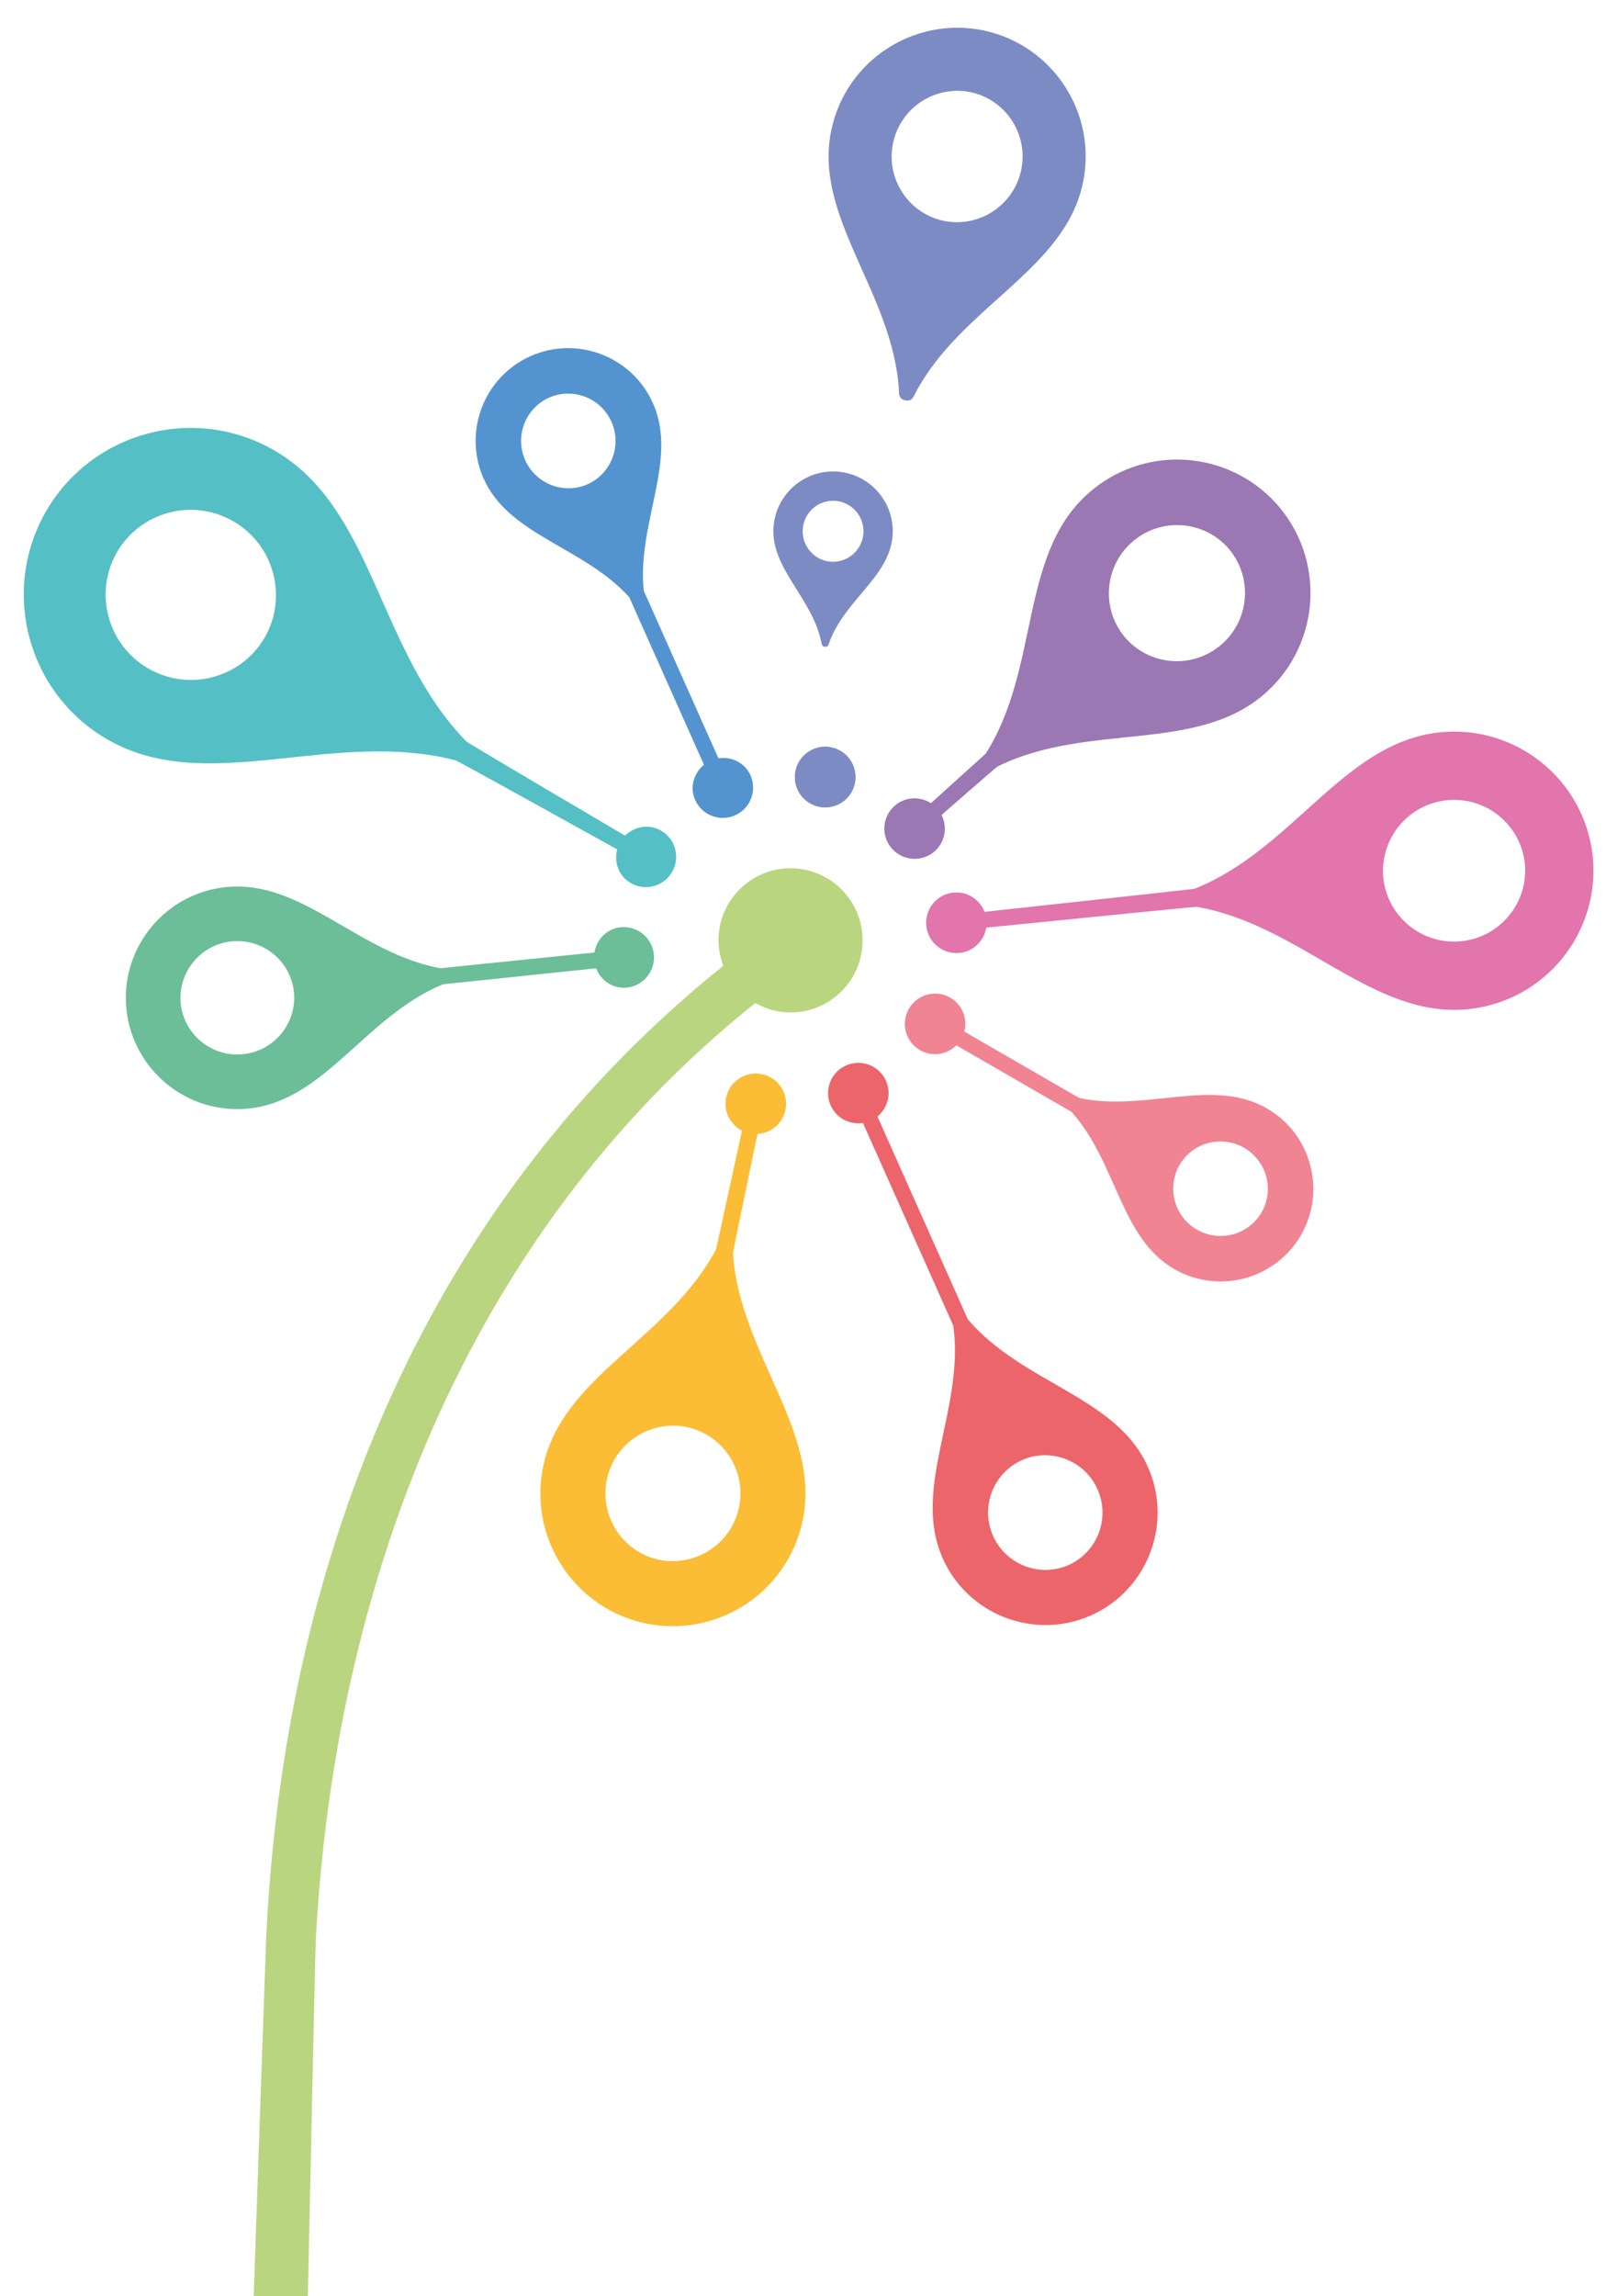 <?xml version="1.0" encoding="utf-8"?>
<!-- Generator: Adobe Illustrator 13.0.0, SVG Export Plug-In . SVG Version: 6.00 Build 14948)  -->
<!DOCTYPE svg PUBLIC "-//W3C//DTD SVG 1.1//EN" "http://www.w3.org/Graphics/SVG/1.1/DTD/svg11.dtd">
<svg version="1.1" id="Ebene_1" xmlns:x="http://ns.adobe.com/Extensibility/1.0/" xmlns:i="http://ns.adobe.com/AdobeIllustrator/10.0/" xmlns:graph="http://ns.adobe.com/Graphs/1.0/"
	 xmlns="http://www.w3.org/2000/svg" xmlns:xlink="http://www.w3.org/1999/xlink" x="0px" y="0px" width="229.605px"
	 height="325.984px" viewBox="0 0 229.605 325.984" enable-background="new 0 0 229.605 325.984" xml:space="preserve">
<g>
	<defs>
		<rect id="SVGID_1_" x="0" y="0" width="229.605" height="325.984"/>
	</defs>
	<clipPath id="SVGID_2_">
		<use xlink:href="#SVGID_1_"  overflow="visible"/>
	</clipPath>
	<g clip-path="url(#SVGID_2_)">
		<g transform="matrix(0.978 0.208 -0.208 0.978 49.068 200.109)">
			<path fill="#7D8BC5" d="M47.947-97.705c2.375,0,4.302-1.926,4.301-4.302c0-2.375-1.926-4.301-4.302-4.301
				c-2.375,0-4.301,1.926-4.301,4.302C43.645-99.63,45.571-97.705,47.947-97.705z"/>
		</g>
		<g transform="matrix(-0.104 -0.995 -0.995 0.104 174.298 121.694)">
			<path fill="#E175AC" d="M14.492-31.786c0-10.9-8.815-19.739-19.705-19.783l0-0.002c-0.014,0-0.027,0.001-0.04,0.001
				c-0.014,0-0.027-0.001-0.039-0.001l-0.001,0.002c-10.889,0.043-19.704,8.882-19.704,19.783c0,13.699,14.368,22.382,18.456,36.894
				C-6.5,5.335-6.379,35.096-6.379,35.096c-1.826,0.498-3.176,2.151-3.175,4.135c0,2.375,1.926,4.302,4.302,4.302
				c2.375,0,4.302-1.926,4.302-4.302c0-1.983-1.35-3.637-3.175-4.133c0,0,0.12-29.762,0.161-29.987
				C0.124-9.403,14.492-18.085,14.492-31.786z M4.804-31.785c0,5.563-4.5,10.073-10.056,10.094
				c-5.557-0.022-10.056-4.532-10.055-10.094c0-5.563,4.498-10.073,10.054-10.095C0.305-41.858,4.804-37.349,4.804-31.785z"/>
		</g>
		<g transform="matrix(0.5 -0.866 -0.866 -0.5 156.709 155.126)">
			<path fill="#F08493" d="M9.663-21.19c0-7.267-5.878-13.16-13.138-13.189l0-0.001c-0.009-0.001-0.018,0.001-0.027,0
				c-0.008,0.001-0.018,0-0.027-0.001l0,0.001c-7.261,0.029-13.137,5.922-13.137,13.189c0,8.874,9.022,14.599,12.035,23.787v18.875
				c-1.825,0.498-3.175,2.151-3.175,4.133c0,2.376,1.926,4.302,4.302,4.303c2.376,0,4.301-1.927,4.302-4.302
				c0-1.984-1.35-3.637-3.175-4.134V2.598C0.64-6.591,9.662-12.317,9.663-21.19z M3.202-21.19c0,3.708-2.999,6.715-6.703,6.73
				c-3.705-0.015-6.705-3.021-6.705-6.73c0-3.71,3-6.715,6.705-6.73C0.204-27.905,3.202-24.899,3.202-21.19z"/>
		</g>
		<g transform="matrix(0.913 -0.407 -0.407 -0.913 141.85 189.561)">
			<path fill="#EC656B" d="M11.707-25.675c0-8.805-7.121-15.946-15.918-15.982l0-0.001c-0.012,0-0.022,0-0.034,0.001
				c-0.011-0.001-0.022-0.001-0.033-0.002v0.002c-8.797,0.035-15.919,7.176-15.918,15.981c0,10.982,11.422,17.979,14.823,29.544
				l0,31.541c-1.826,0.499-3.175,2.151-3.175,4.134c0,2.376,1.926,4.302,4.302,4.302c2.375,0,4.302-1.926,4.302-4.302
				c0-1.984-1.351-3.636-3.176-4.133l0-31.541C0.285-7.697,11.707-14.693,11.707-25.675z M3.88-25.676
				c0,4.493-3.634,8.137-8.123,8.154c-4.49-0.018-8.123-3.661-8.124-8.154c0-4.493,3.634-8.137,8.123-8.154
				C0.246-33.813,3.88-30.17,3.88-25.676z"/>
		</g>
		<g transform="matrix(0.998 0.07 -0.07 0.998 119.585 89.19)">
			<path fill="#7D8BC5" d="M14.17-86.016l0-0.002c-0.012-0.002-0.026-0.003-0.038-0.004c-0.012-0.002-0.024-0.003-0.036-0.005
				l0,0.002c-9.97-1.36-19.172,5.594-20.574,15.567C-8.24-57.922,3.791-48.131,5.665-34.325c0.053,1.322,0.633,1.366,0.965,1.421
				l0,0.003c0.012,0.001,0.025,0.002,0.036,0.003c0.012,0.002,0.026,0.004,0.038,0.007l0-0.003c0.334,0.039,0.903,0.155,1.319-1.102
				C13.63-46.749,27.894-52.844,29.656-65.38C31.057-75.353,24.128-84.575,14.17-86.016z M20.79-66.626
				c-0.715,5.09-5.412,8.638-10.5,7.943c-5.082-0.735-8.618-5.441-7.902-10.53c0.715-5.09,5.412-8.638,10.5-7.943
				C17.969-76.422,21.505-71.715,20.79-66.626z M-2.271-22.13c-4.673,0.02-8.456,3.812-8.456,8.49c0,5.878,6.166,9.604,7.92,15.833
				c0.11,0.604,0.379,0.588,0.536,0.592l0,0.002c0.005,0,0.011-0.001,0.018-0.001c0.006,0,0.012,0,0.017,0.001l0-0.002
				c0.156-0.003,0.425,0.013,0.536-0.592c1.754-6.228,7.92-9.954,7.92-15.833c0-4.678-3.783-8.471-8.456-8.49l0-0.001
				c-0.006-0.001-0.011,0-0.017-0.001C-2.26-22.13-2.266-22.13-2.271-22.13C-2.271-22.131-2.271-22.13-2.271-22.13z M-2.254-17.972
				c2.385,0.009,4.315,1.945,4.316,4.332c0,2.387-1.93,4.322-4.315,4.332c-2.385-0.009-4.315-1.946-4.315-4.332
				C-6.569-16.027-4.639-17.962-2.254-17.972z M-5.193,20.628c-0.331,2.353,1.31,4.529,3.662,4.859
				c2.353,0.331,4.529-1.309,4.859-3.662c0.331-2.353-1.309-4.529-3.662-4.859C-2.687,16.636-4.862,18.274-5.193,20.628z"/>
		</g>
		<g transform="matrix(0.978 0.208 0.208 -0.978 106.753 183.417)">
			<path fill="#FBBD35" d="M13.816-30.302C13.816-40.694,5.412-49.121-4.969-49.162l0-0.002c-0.013,0-0.026,0-0.038,0.001
				c-0.013,0-0.026-0.001-0.039-0.001l0,0.002c-10.381,0.042-18.785,8.469-18.785,18.86c0,13.061,13.699,21.338,17.596,35.174
				C-6.21,5.013-6.135,22.12-6.135,22.12c-1.825,0.499-3.175,2.152-3.175,4.135c0,2.375,1.926,4.301,4.302,4.302
				c2.376,0,4.302-1.926,4.302-4.302c0-1.983-1.35-3.636-3.175-4.134c0,0,0.075-17.107,0.101-17.247
				C0.118-8.964,13.816-17.241,13.816-30.302z M4.579-30.302c0,5.303-4.288,9.602-9.587,9.623c-5.298-0.021-9.587-4.32-9.587-9.623
				c0-5.304,4.289-9.602,9.586-9.623C0.29-39.904,4.579-35.605,4.579-30.302z"/>
		</g>
		<g transform="matrix(-0.669 -0.743 -0.743 0.669 141.074 100.871)">
			<path fill="#9B77B4" d="M13.913-30.514C13.913-40.979,5.451-49.465-5.004-49.506l0-0.001c-0.013,0-0.026,0.001-0.039,0.001
				c-0.013,0-0.026-0.001-0.039-0.001l0,0.002c-10.454,0.042-18.917,8.528-18.917,18.992c0,13.152,13.794,21.486,17.72,35.42
				c0.05,0.274,0.197,10.5,0.197,10.5c-1.827,0.498-3.175,2.151-3.176,4.134c0,2.376,1.926,4.302,4.302,4.302
				c2.376,0,4.302-1.926,4.302-4.302c0-1.985-1.349-3.637-3.174-4.134c0,0,0.017-10.469,0.022-10.5
				C0.12-9.028,13.914-17.362,13.913-30.514z M4.612-30.514c0,5.34-4.319,9.67-9.655,9.69c-5.335-0.021-9.654-4.351-9.653-9.69
				c-0.001-5.34,4.318-9.67,9.653-9.69C0.292-40.185,4.611-35.854,4.612-30.514z"/>
		</g>
		<g transform="matrix(1 -4.440892e-16 4.440892e-16 1 -362.599 -480.708)">
			<path fill="#BAD580" d="M485.052,615.006c0.443-5.635-3.765-10.562-9.399-11.005s-10.562,3.765-11.005,9.4
				c-0.122,1.556,0.138,3.044,0.657,4.411c-43.773,35.092-62.539,86.623-64.92,138.218c-0.057,1.23-1.726,49.432-1.764,50.662h7.69
				c0.052-1.604,1.032-48.759,1.117-50.359c2.608-49.746,20.821-99.985,62.419-133.23c1.256,0.708,2.667,1.183,4.198,1.304
				C479.682,624.849,484.609,620.641,485.052,615.006z"/>
		</g>
		<g transform="matrix(-0.913 0.407 -0.407 -0.913 121.578 43.642)">
			<path fill="#5394D0" d="M49.378-54.575c-0.001-2.376-1.927-4.302-4.302-4.302c-2.376-0.001-4.302,1.926-4.302,4.302
				c0,1.974,1.362,3.556,3.176,4.059l0,26.058C40.933-15.268,31.911-9.542,31.911-0.67c-0.001,7.267,5.877,13.16,13.136,13.19
				l0,0.001c0.009,0,0.018-0.002,0.027-0.002c0.009,0.001,0.018,0.002,0.027,0.001l0-0.001c7.26-0.029,13.136-5.922,13.137-13.189
				c0-8.873-9.022-14.599-12.036-23.789l0-26.058C48.015-51.02,49.377-52.602,49.378-54.575z M45.074-7.399
				c3.705,0.015,6.705,3.021,6.704,6.731c0,3.707-2.999,6.715-6.704,6.73c-3.705-0.015-6.704-3.021-6.704-6.731
				C38.37-4.378,41.369-7.385,45.074-7.399z"/>
		</g>
		<g transform="matrix(-0.5 0.866 0.866 0.5 245.903 158.618)">
			<path fill="#55BFC6" d="M68.873-226.581c0-13.08-10.578-23.689-23.646-23.74v-0.002c-0.016,0.001-0.032,0.001-0.048,0.001
				c-0.016,0-0.032-0.001-0.048-0.001l0,0.001c-13.068,0.052-23.646,10.66-23.646,23.74c0,16.44,17.242,26.86,22.147,44.275
				c0.113,0.612,0.314,26.22,0.314,26.22c-1.813,0.503-3.175,2.085-3.175,4.059c0,2.376,1.926,4.302,4.302,4.302
				c2.376,0,4.302-1.927,4.302-4.302c0-1.974-1.362-3.556-3.176-4.058c0,0,0.42-25.652,0.524-26.22
				C51.677-199.882,68.873-210.258,68.873-226.581z M57.246-226.581c0,6.675-5.399,12.087-12.067,12.113
				c-6.668-0.026-12.067-5.438-12.066-12.113c0-6.675,5.399-12.087,12.067-12.113C51.849-238.668,57.247-233.257,57.246-226.581z"/>
		</g>
		<g transform="matrix(0.104 0.995 0.995 -0.104 235.142 75.258)">
			<path fill="#6BBE98" d="M60.871-207.166c0-8.721-7.052-15.792-15.764-15.828l0-0.002c-0.011,0-0.021,0.001-0.032,0.001
				c-0.011-0.001-0.021-0.002-0.031-0.002l-0.001,0.002c-8.711,0.036-15.764,7.107-15.764,15.827
				c0.001,10.866,11.235,17.661,14.616,29.094l0.054,21.986c-1.813,0.503-3.176,2.085-3.175,4.059c0,2.375,1.926,4.302,4.302,4.302
				c2.375,0,4.302-1.926,4.302-4.301c0-1.975-1.362-3.557-3.175-4.06l0-21.854C49.581-189.374,60.87-196.3,60.871-207.166z
				 M53.118-207.166c0,4.45-3.599,8.058-8.045,8.077c-4.446-0.019-8.045-3.627-8.045-8.077c0-4.449,3.599-8.058,8.045-8.076
				C49.519-215.224,53.118-211.616,53.118-207.166z"/>
		</g>
	</g>
</g>
</svg>
